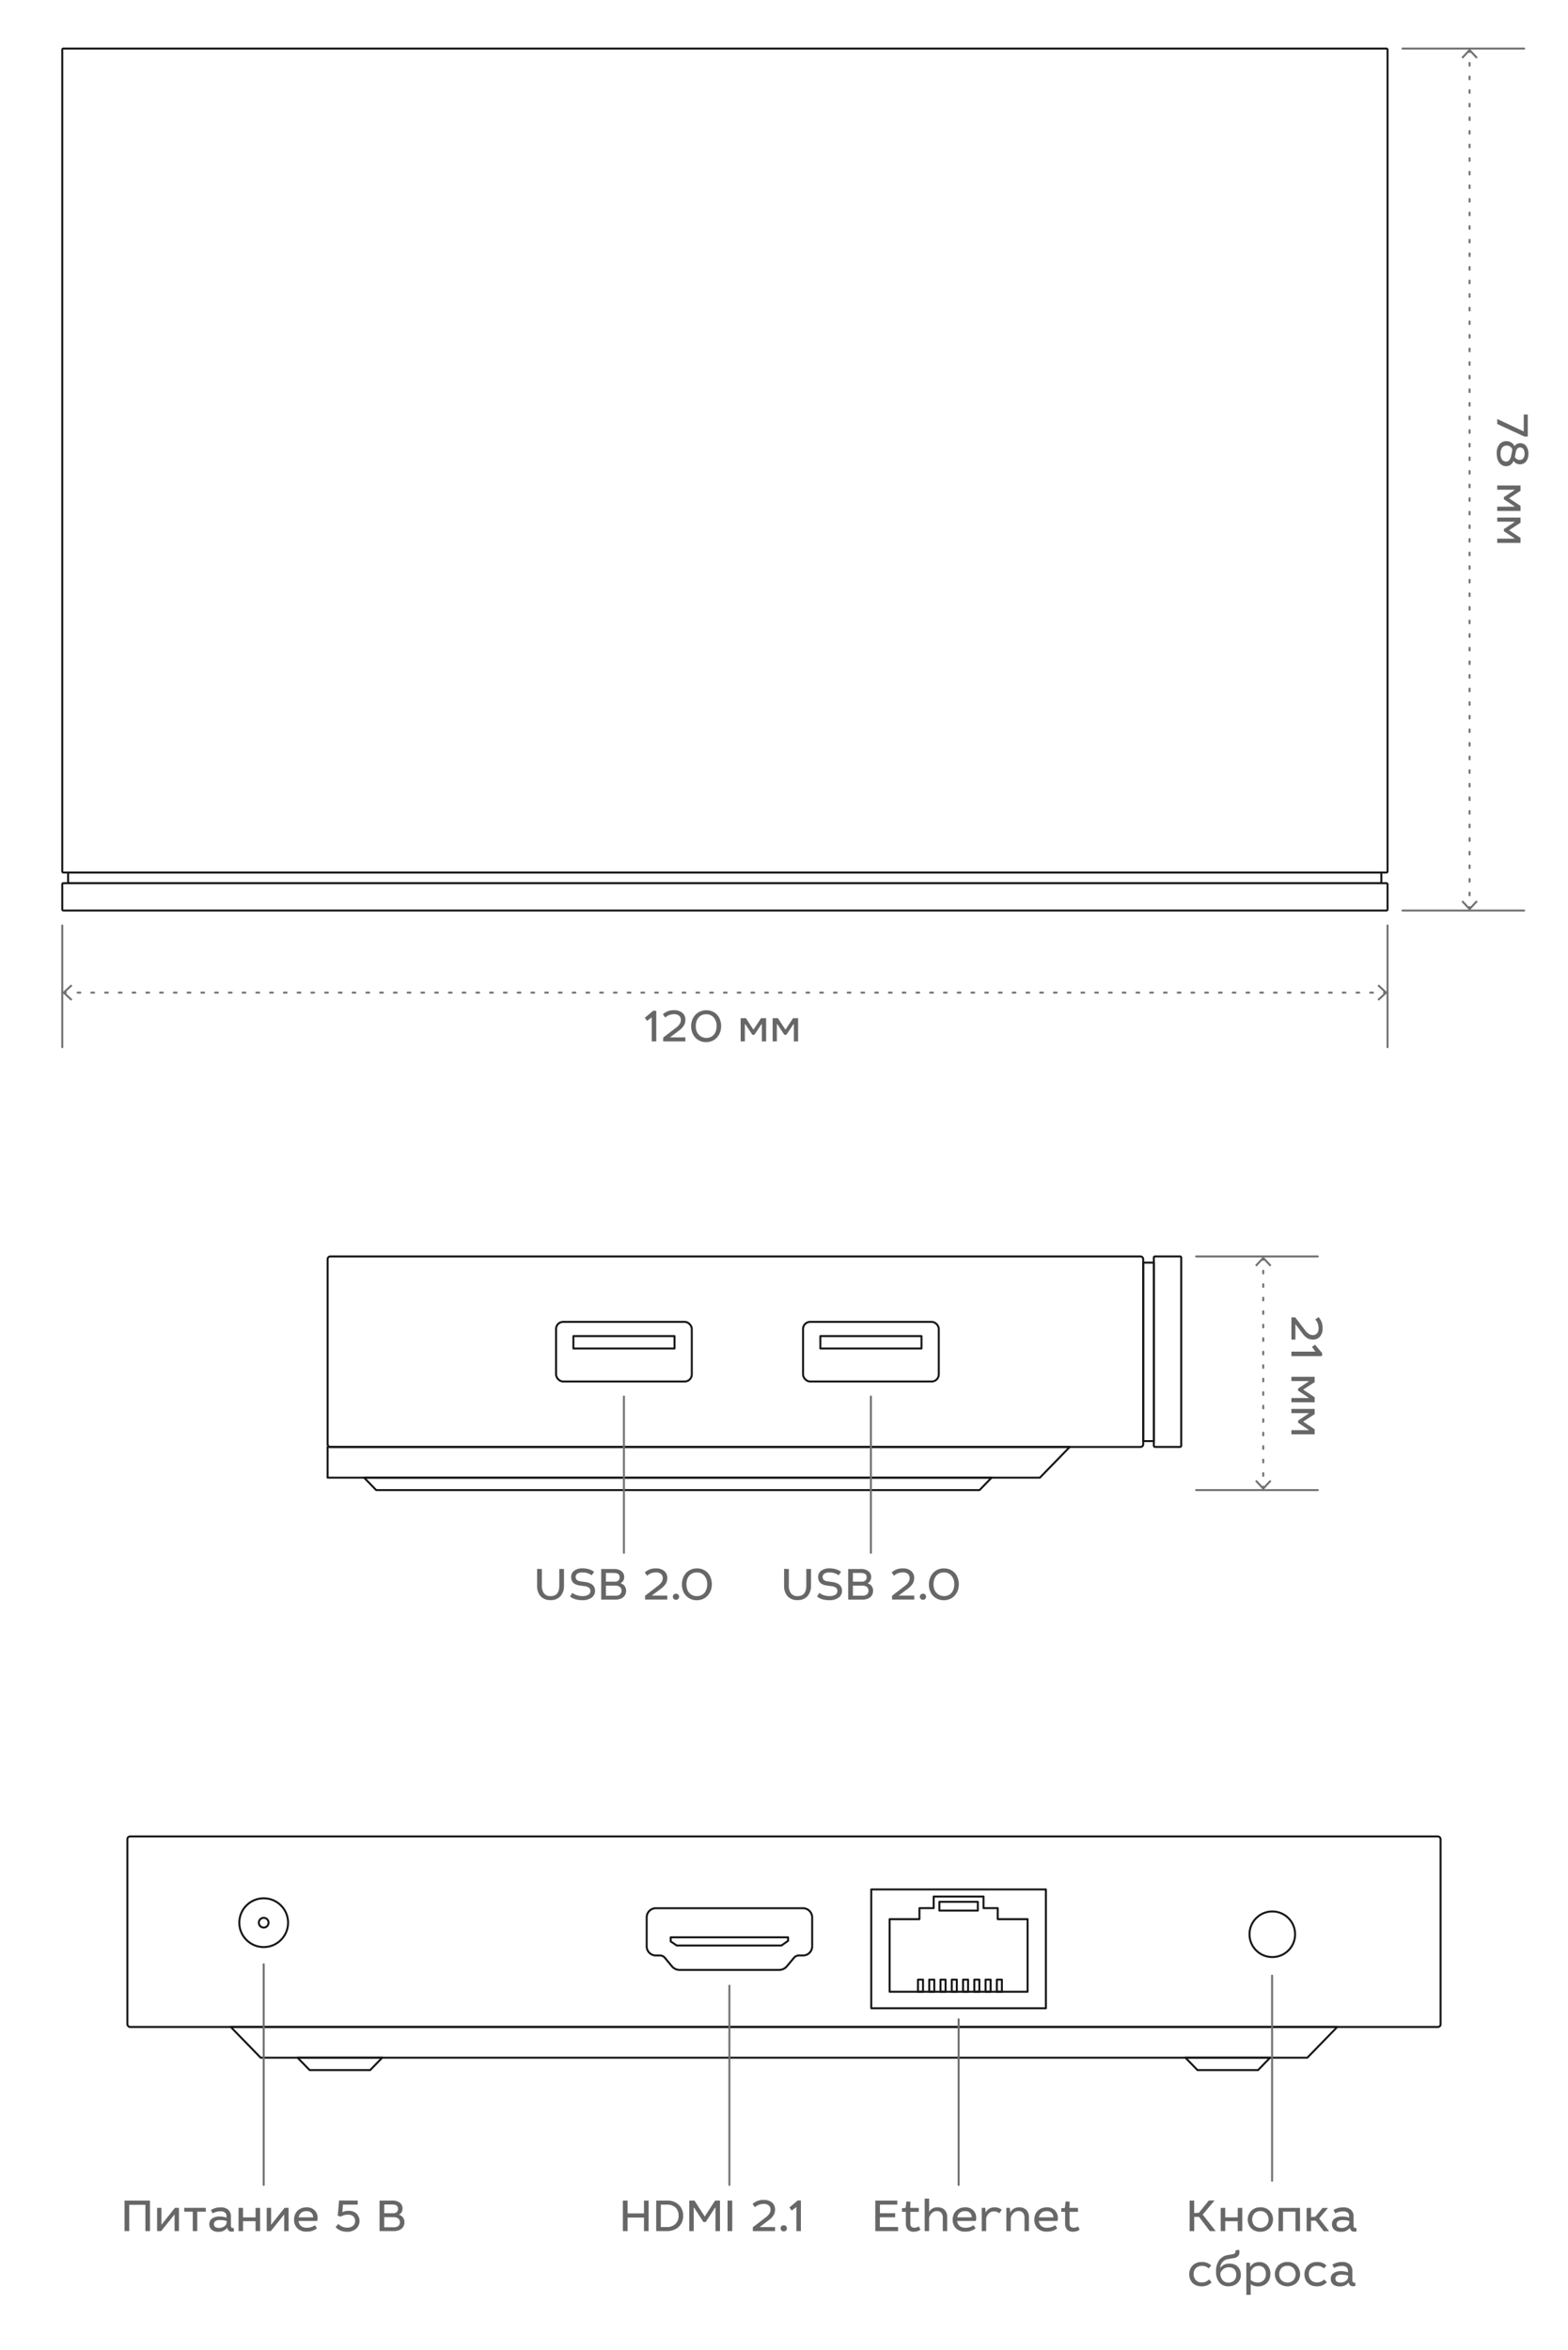 <svg xmlns="http://www.w3.org/2000/svg" viewBox="0 0 895.09 1340.78"><defs><style>.cls-1,.cls-2,.cls-3,.cls-5,.cls-6{fill:none;stroke-linecap:round;stroke-linejoin:round;stroke-width:1.13px;}.cls-1{stroke:#171517;}.cls-2,.cls-3,.cls-5,.cls-6{stroke:#717171;}.cls-3{stroke-dasharray:1.55 6.21;}.cls-4{fill:#717171;}.cls-5{stroke-dasharray:1.57 6.28;}.cls-6{stroke-dasharray:1.54 6.16;}.cls-7{fill:#676767;}</style></defs><g id="Scheme"><rect class="cls-1" x="35.54" y="27.7" width="756.53" height="470.15" rx="0.61"/><rect class="cls-1" x="35.54" y="503.91" width="756.53" height="15.62" rx="0.61"/><rect class="cls-1" x="38.88" y="497.85" width="749.65" height="6.06"/><line class="cls-2" x1="800.6" y1="27.7" x2="870.07" y2="27.7"/><line class="cls-2" x1="800.6" y1="519.53" x2="870.07" y2="519.53"/><line class="cls-2" x1="838.9" y1="28.93" x2="838.9" y2="29.71"/><line class="cls-3" x1="838.9" y1="35.93" x2="838.9" y2="514.41"/><line class="cls-2" x1="838.9" y1="517.51" x2="838.9" y2="518.3"/><polygon class="cls-4" points="834.26 32.69 835.09 33.46 838.9 29.36 842.7 33.46 843.53 32.69 838.9 27.7 834.26 32.69"/><polygon class="cls-4" points="834.26 514.54 835.09 513.77 838.9 517.86 842.7 513.77 843.53 514.54 838.9 519.53 834.26 514.54"/><line class="cls-2" x1="792.07" y1="528.06" x2="792.07" y2="597.53"/><line class="cls-2" x1="35.54" y1="528.06" x2="35.54" y2="597.53"/><line class="cls-2" x1="790.84" y1="566.36" x2="790.05" y2="566.36"/><line class="cls-5" x1="783.77" y1="566.36" x2="40.69" y2="566.36"/><line class="cls-2" x1="37.55" y1="566.36" x2="36.77" y2="566.36"/><polygon class="cls-4" points="787.08 561.72 786.31 562.55 790.4 566.36 786.31 570.16 787.08 570.99 792.07 566.36 787.08 561.72"/><polygon class="cls-4" points="40.53 561.72 41.3 562.55 37.2 566.36 41.3 570.16 40.53 570.99 35.54 566.36 40.53 561.72"/><rect class="cls-1" x="658.67" y="716.87" width="15.62" height="108.71" rx="0.61"/><rect class="cls-1" x="652.61" y="720.42" width="6.06" height="101.83"/><rect class="cls-1" x="187.02" y="716.88" width="465.59" height="108.71" rx="1.53"/><polygon class="cls-1" points="593.61 843.12 187.01 843.12 187.01 825.58 610.68 825.58 593.61 843.12"/><polygon class="cls-1" points="559.16 850.2 214.74 850.2 207.85 843.12 566.05 843.12 559.16 850.2"/><rect class="cls-1" x="317.43" y="754.23" width="77.48" height="34.01" rx="4.01"/><rect class="cls-1" x="327.31" y="762.33" width="57.73" height="7.07"/><rect class="cls-1" x="468.3" y="762.33" width="57.73" height="7.07"/><rect class="cls-1" x="458.42" y="754.23" width="77.48" height="34.01" rx="4.01"/><line class="cls-2" x1="682.82" y1="716.88" x2="752.29" y2="716.88"/><line class="cls-2" x1="682.82" y1="850.2" x2="752.29" y2="850.2"/><line class="cls-2" x1="721.12" y1="718.11" x2="721.12" y2="718.89"/><line class="cls-6" x1="721.12" y1="725.05" x2="721.12" y2="845.11"/><line class="cls-2" x1="721.12" y1="848.18" x2="721.12" y2="848.97"/><polygon class="cls-4" points="716.48 721.86 717.31 722.64 721.12 718.54 724.92 722.64 725.76 721.86 721.12 716.88 716.48 721.86"/><polygon class="cls-4" points="716.48 845.21 717.31 844.44 721.12 848.53 724.92 844.44 725.76 845.21 721.12 850.2 716.48 845.21"/><line class="cls-2" x1="356.17" y1="796.81" x2="356.17" y2="885.98"/><line class="cls-2" x1="497.16" y1="796.81" x2="497.16" y2="885.98"/><rect class="cls-1" x="72.71" y="1047.82" width="749.65" height="108.71" rx="1.53"/><polygon class="cls-1" points="746.29 1174.06 148.79 1174.06 131.72 1156.53 763.37 1156.53 746.29 1174.06"/><polygon class="cls-1" points="718.15 1181.14 683.59 1181.14 676.7 1174.06 725.04 1174.06 718.15 1181.14"/><polygon class="cls-1" points="211.31 1181.14 176.75 1181.14 169.86 1174.06 218.2 1174.06 211.31 1181.14"/><circle class="cls-1" cx="150.53" cy="1097.03" r="13.92"/><circle class="cls-1" cx="150.53" cy="1097.03" r="2.78"/><path class="cls-1" d="M463.63,1094v16.52a5.22,5.22,0,0,1-5.22,5.22h-2.3a3.77,3.77,0,0,0-2.91,1.37l-4,4.77a5.78,5.78,0,0,1-4.47,2.11H388a5.78,5.78,0,0,1-4.47-2.11l-3.95-4.77a3.77,3.77,0,0,0-2.91-1.37h-2.29a5.22,5.22,0,0,1-5.22-5.22V1094a5.22,5.22,0,0,1,5.22-5.22h84.05A5.26,5.26,0,0,1,463.63,1094Z"/><polygon class="cls-1" points="382.86 1105.38 449.88 1105.38 449.88 1107.38 446.09 1110.05 386.31 1110.05 382.86 1107.71 382.86 1105.38"/><rect class="cls-1" x="497.36" y="1078.05" width="99.69" height="67.8"/><polygon class="cls-1" points="586.59 1095.02 586.59 1136.43 507.83 1136.43 507.83 1095.02 524.86 1095.02 524.86 1088.73 532.99 1088.73 532.99 1082.11 561.43 1082.11 561.43 1088.73 569.55 1088.73 569.55 1095.02 586.59 1095.02"/><rect class="cls-1" x="536.26" y="1085.12" width="21.93" height="5.01"/><rect class="cls-1" x="524.03" y="1129.52" width="2.88" height="6.91"/><rect class="cls-1" x="530.46" y="1129.52" width="2.88" height="6.91"/><rect class="cls-1" x="536.89" y="1129.52" width="2.88" height="6.91"/><rect class="cls-1" x="543.32" y="1129.52" width="2.88" height="6.91"/><rect class="cls-1" x="549.75" y="1129.52" width="2.88" height="6.91"/><rect class="cls-1" x="556.18" y="1129.52" width="2.88" height="6.91"/><rect class="cls-1" x="562.61" y="1129.52" width="2.88" height="6.91"/><rect class="cls-1" x="569.04" y="1129.52" width="2.88" height="6.91"/><circle class="cls-1" cx="726.29" cy="1103.64" r="13.02"/><line class="cls-2" x1="150.53" y1="1120.78" x2="150.53" y2="1246.66"/><line class="cls-2" x1="416.38" y1="1132.97" x2="416.38" y2="1246.66"/><line class="cls-2" x1="547.23" y1="1152.17" x2="547.23" y2="1246.66"/><line class="cls-2" x1="726.16" y1="1127.23" x2="726.16" y2="1244.28"/></g><g id="RU"><path class="cls-7" d="M374.63,576.77v17.42h-2.58V580.47l-2.67,2-1.3-1.74,4.84-4.07Z"/><path class="cls-7" d="M391.25,594.19H378.58V592l7.39-5.66a8.87,8.87,0,0,0,2.06-2.16,4.14,4.14,0,0,0,.64-2.22,3,3,0,0,0-1-2.4,4.41,4.41,0,0,0-3-.88,7.42,7.42,0,0,0-4.92,1.9l-1.32-1.87a8.91,8.91,0,0,1,6.37-2.31,7,7,0,0,1,4.73,1.5,5,5,0,0,1,1.72,4,6.12,6.12,0,0,1-.85,3.22,10,10,0,0,1-2.67,2.79l-5.3,4h8.82Z"/><path class="cls-7" d="M403.11,576.41a8.46,8.46,0,0,1,4.51,1.19,7.93,7.93,0,0,1,3,3.25,10.57,10.57,0,0,1,.43,8.16,9,9,0,0,1-1.71,2.88,7.86,7.86,0,0,1-2.72,2,8.56,8.56,0,0,1-3.52.72,8.47,8.47,0,0,1-4.52-1.21,8.09,8.09,0,0,1-3-3.28,10.55,10.55,0,0,1-.42-8.13,9,9,0,0,1,1.72-2.89,8,8,0,0,1,2.73-1.93A8.54,8.54,0,0,1,403.11,576.41Zm0,2.31a5.68,5.68,0,0,0-3.24.91,5.58,5.58,0,0,0-2,2.42,8.33,8.33,0,0,0-.68,3.43,8.16,8.16,0,0,0,.69,3.42,6,6,0,0,0,8.5,2.44,5.51,5.51,0,0,0,2-2.41,8.4,8.4,0,0,0,.68-3.45,7.34,7.34,0,0,0-1.59-4.89A5.42,5.42,0,0,0,403.11,578.72Z"/><path class="cls-7" d="M425.79,580.94l4.32,6.57,4.34-6.57h2.88v13.25H434.9v-9.8h-.24l-4,6h-1.19l-4-6h-.26v9.8h-2.41V580.94Z"/><path class="cls-7" d="M444.06,580.94l4.32,6.57,4.34-6.57h2.88v13.25h-2.43v-9.8h-.25l-4,6h-1.19l-4-6h-.26v9.8h-2.41V580.94Z"/><path class="cls-7" d="M309.32,895.24v9.46a6.84,6.84,0,0,0,1.27,4.45,4.48,4.48,0,0,0,3.69,1.56q5,0,5-6v-9.51h2.67v9.54a8.76,8.76,0,0,1-2,6,7.21,7.21,0,0,1-5.68,2.21,7.3,7.3,0,0,1-5.66-2.16,8.58,8.58,0,0,1-2-6v-9.63Z"/><path class="cls-7" d="M337.73,898.82a8.55,8.55,0,0,0-5.14-1.63,5.26,5.26,0,0,0-3,.68,2.4,2.4,0,0,0-.27,3.64,4.76,4.76,0,0,0,2.31.81l2.61.36q5.43.81,5.43,5a4.63,4.63,0,0,1-1.91,3.86A8.79,8.79,0,0,1,332.3,913a13.56,13.56,0,0,1-3.76-.48,9.55,9.55,0,0,1-3.11-1.55l1.25-2.11a10,10,0,0,0,5.83,1.82,6,6,0,0,0,3.37-.79,2.46,2.46,0,0,0,1.15-2.15,2.25,2.25,0,0,0-.78-1.79,4.7,4.7,0,0,0-2.47-.91l-2.73-.39c-3.36-.45-5-2.06-5-4.81a4.3,4.3,0,0,1,1.78-3.69,7.91,7.91,0,0,1,4.77-1.3,12.44,12.44,0,0,1,3.58.51,8.33,8.33,0,0,1,2.95,1.52Z"/><path class="cls-7" d="M350.44,895.24a6.68,6.68,0,0,1,4.34,1.26,4.08,4.08,0,0,1,1.54,3.31,4.18,4.18,0,0,1-.51,2.05,3.12,3.12,0,0,1-1.39,1.37v.23a4,4,0,0,1,2.17,1.53,4.46,4.46,0,0,1,.82,2.63,5.07,5.07,0,0,1-.38,2,4.63,4.63,0,0,1-1.13,1.59,5.07,5.07,0,0,1-1.95,1.09,8.61,8.61,0,0,1-2.75.4h-8V895.24Zm-4.57,7.23h5a3,3,0,0,0,2.15-.68,2.44,2.44,0,0,0,.7-1.87c0-1.63-1.11-2.44-3.35-2.44h-4.49Zm0,8h5.33a4.23,4.23,0,0,0,2.69-.74,2.93,2.93,0,0,0,0-4.26,4.22,4.22,0,0,0-2.7-.75h-5.3Z"/><path class="cls-7" d="M380.91,912.66H368.24v-2.18l7.38-5.66a8.68,8.68,0,0,0,2.06-2.16,4.15,4.15,0,0,0,.65-2.22,3,3,0,0,0-1-2.4,4.41,4.41,0,0,0-3-.88,7.43,7.43,0,0,0-4.93,1.91l-1.32-1.88a8.93,8.93,0,0,1,6.38-2.31,7,7,0,0,1,4.73,1.5,5,5,0,0,1,1.72,4,6.22,6.22,0,0,1-.85,3.22,10,10,0,0,1-2.67,2.79l-5.31,4h8.83Z"/><path class="cls-7" d="M384.6,909.81a1.86,1.86,0,0,1,2.54,0,1.77,1.77,0,0,1,0,2.52,1.89,1.89,0,0,1-2.52,0,1.77,1.77,0,0,1,0-2.52Z"/><path class="cls-7" d="M397.8,894.88a8.5,8.5,0,0,1,4.52,1.19,8.06,8.06,0,0,1,3,3.25,10.69,10.69,0,0,1,.43,8.16,8.86,8.86,0,0,1-1.72,2.88,7.69,7.69,0,0,1-2.71,1.95,8.6,8.6,0,0,1-3.53.72,8.44,8.44,0,0,1-4.51-1.21,8,8,0,0,1-3-3.28,9.94,9.94,0,0,1-1-4.59,10.14,10.14,0,0,1,.62-3.54,9,9,0,0,1,1.73-2.89,7.91,7.91,0,0,1,2.72-1.93A8.54,8.54,0,0,1,397.8,894.88Zm0,2.31a5.67,5.67,0,0,0-3.23.91,5.57,5.57,0,0,0-2.05,2.43,9,9,0,0,0,0,6.85,5.61,5.61,0,0,0,5.26,3.33,5.77,5.77,0,0,0,3.24-.9,5.58,5.58,0,0,0,2-2.41,8.4,8.4,0,0,0,.68-3.45,7.25,7.25,0,0,0-1.6-4.88A5.38,5.38,0,0,0,397.8,897.19Z"/><path class="cls-7" d="M872.12,249.08H870.2l-15.5-7.16v-2.83l15.13,7.09v-9.69h2.29Z"/><path class="cls-7" d="M872.49,258.82a6.9,6.9,0,0,1-1.33,4.48,4.33,4.33,0,0,1-3.51,1.62,4.41,4.41,0,0,1-2.08-.51A4.64,4.64,0,0,1,864,263a5.07,5.07,0,0,1-1.69,2.22,4.27,4.27,0,0,1-2.57.77,4.66,4.66,0,0,1-2-.45,5.4,5.4,0,0,1-1.71-1.34,6.29,6.29,0,0,1-1.19-2.28,10.77,10.77,0,0,1-.44-3.18,7.87,7.87,0,0,1,1.53-5.2,5,5,0,0,1,4-1.82,5.15,5.15,0,0,1,4.65,2.81,3.29,3.29,0,0,1,1.37-1.24,4.22,4.22,0,0,1,1.88-.42,4.17,4.17,0,0,1,3.38,1.63A6.74,6.74,0,0,1,872.49,258.82Zm-9.45-.89c.11-.58.21-1,.29-1.37a3.3,3.3,0,0,0-3.35-2.33,3,3,0,0,0-2.49,1.22,5.4,5.4,0,0,0-.92,3.37,5.59,5.59,0,0,0,.85,3.36,2.69,2.69,0,0,0,2.29,1.16,2.35,2.35,0,0,0,1.9-.84,6,6,0,0,0,1.07-2.73Zm1.93,1.76-.23,1a3,3,0,0,0,2.86,1.72,2.42,2.42,0,0,0,1.95-.9,4.18,4.18,0,0,0,.75-2.73,4,4,0,0,0-.72-2.57,2.25,2.25,0,0,0-1.86-.9,2,2,0,0,0-1.61.73,4.82,4.82,0,0,0-.86,2.17Z"/><path class="cls-7" d="M868,280l-6.57,4.31,6.57,4.34v2.89H854.7v-2.44h9.8v-.24l-6-4v-1.19l6-4v-.25h-9.8V277H868Z"/><path class="cls-7" d="M868,298.24l-6.57,4.31,6.57,4.34v2.89H854.7v-2.44h9.8v-.24l-6-4v-1.19l6-4v-.26h-9.8V295.3H868Z"/><path class="cls-7" d="M737.21,764.34V751.67h2.19l5.66,7.39a8.43,8.43,0,0,0,2.15,2.05,4.19,4.19,0,0,0,2.23.65,3,3,0,0,0,2.4-1,4.46,4.46,0,0,0,.87-3,7.42,7.42,0,0,0-1.9-4.93l1.88-1.32a8.93,8.93,0,0,1,2.31,6.38,6.92,6.92,0,0,1-1.51,4.73,5,5,0,0,1-4,1.72,6.24,6.24,0,0,1-3.22-.85,10,10,0,0,1-2.78-2.67l-4-5.31v8.83Z"/><path class="cls-7" d="M754.63,773.79H737.21v-2.57h13.73l-2-2.68,1.74-1.3,4.08,4.84Z"/><path class="cls-7" d="M750.47,788.58l-6.58,4.32,6.58,4.34v2.88H737.21v-2.43H747v-.24l-6-4v-1.19l6-4v-.26h-9.8v-2.41h13.26Z"/><path class="cls-7" d="M750.47,806.85l-6.58,4.32,6.58,4.34v2.88H737.21V816H747v-.25l-6-4v-1.19l6-4v-.26h-9.8v-2.41h13.26Z"/><path class="cls-7" d="M85.62,1255.59V1273H83v-15H73.77v15H71.09v-17.42Z"/><path class="cls-7" d="M99.65,1273v-9.52L92,1273H89.67v-13.26h2.49v9.66l7.7-9.66h2.29V1273Z"/><path class="cls-7" d="M117.49,1259.75v2.19H112.6V1273h-2.55v-11.07h-4.89v-2.19Z"/><path class="cls-7" d="M120.4,1261a10,10,0,0,1,5.46-1.53,6.32,6.32,0,0,1,4.48,1.38,5.16,5.16,0,0,1,1.47,4v4.86c0,1,.35,1.54,1,1.54a1.33,1.33,0,0,0,.55-.12l.23,1.93a3,3,0,0,1-1.32.26,2.6,2.6,0,0,1-1.69-.52,2.7,2.7,0,0,1-.84-1.72,5.94,5.94,0,0,1-5.14,2.32,5.62,5.62,0,0,1-3.75-1.15,4.06,4.06,0,0,1-1.36-3.28,3.66,3.66,0,0,1,1.59-3.14,7.26,7.26,0,0,1,4.34-1.15,11.57,11.57,0,0,1,3.87.66v-.73a2.69,2.69,0,0,0-.83-2.17,3.91,3.91,0,0,0-2.59-.72,9.65,9.65,0,0,0-4.5,1.15Zm9,6.26a11.47,11.47,0,0,0-3.8-.57,4.46,4.46,0,0,0-2.62.61,2,2,0,0,0-.83,1.69c0,1.47,1,2.21,3,2.21a4.81,4.81,0,0,0,3-1,2.89,2.89,0,0,0,1.24-2.41Z"/><path class="cls-7" d="M138.74,1259.75v5.44h7.15v-5.44h2.58V1273h-2.58v-5.64h-7.15V1273h-2.56v-13.26Z"/><path class="cls-7" d="M162.24,1273v-9.52l-7.62,9.52h-2.36v-13.26h2.49v9.66l7.69-9.66h2.3V1273Z"/><path class="cls-7" d="M170.43,1267.23a4.14,4.14,0,0,0,1.43,2.86,4.92,4.92,0,0,0,3.25,1,7.72,7.72,0,0,0,4.68-1.44l1.14,1.79a8.79,8.79,0,0,1-2.72,1.43,10.43,10.43,0,0,1-3.15.44,7.25,7.25,0,0,1-5.26-1.85,6.69,6.69,0,0,1-1.92-5.06,7.2,7.2,0,0,1,.89-3.58,6.41,6.41,0,0,1,2.54-2.49,7.7,7.7,0,0,1,3.75-.9,6.12,6.12,0,0,1,4.52,1.7,6.06,6.06,0,0,1,1.72,4.48,8.5,8.5,0,0,1-.18,1.61Zm8.32-2.07a3.55,3.55,0,0,0-1-2.6,3.85,3.85,0,0,0-2.81-.94,4.52,4.52,0,0,0-3,.93,4.18,4.18,0,0,0-1.44,2.61Z"/><path class="cls-7" d="M204.2,1255.59v2.31h-8.43l-.34,4.29a7.71,7.71,0,0,1,3.56-.75,6.47,6.47,0,0,1,4.52,1.56,6,6,0,0,1-.22,8.66,7.63,7.63,0,0,1-5.21,1.72,9.58,9.58,0,0,1-3.59-.64,8.68,8.68,0,0,1-2.91-2l1.56-1.85a7.23,7.23,0,0,0,2.38,1.64,7.44,7.44,0,0,0,2.78.49,5,5,0,0,0,3.18-1,3.27,3.27,0,0,0,1.23-2.69,3.49,3.49,0,0,0-1-2.69,4.2,4.2,0,0,0-3-1,7.1,7.1,0,0,0-4.2,1.14l-1.71-.62.77-8.63Z"/><path class="cls-7" d="M223.92,1255.59a6.68,6.68,0,0,1,4.34,1.26,4.06,4.06,0,0,1,1.53,3.31,4.17,4.17,0,0,1-.5,2,3.12,3.12,0,0,1-1.39,1.37v.23a4,4,0,0,1,2.17,1.54,4.43,4.43,0,0,1,.81,2.63,4.85,4.85,0,0,1-.38,2,4.48,4.48,0,0,1-1.12,1.59,5.16,5.16,0,0,1-1.95,1.1,8.9,8.9,0,0,1-2.75.4h-8v-17.42Zm-4.58,7.22h5a3,3,0,0,0,2.16-.67,2.48,2.48,0,0,0,.7-1.88c0-1.62-1.12-2.44-3.35-2.44h-4.5Zm0,8h5.34a4.23,4.23,0,0,0,2.69-.73,2.61,2.61,0,0,0,.91-2.15,2.57,2.57,0,0,0-.93-2.11,4.16,4.16,0,0,0-2.7-.76h-5.31Z"/><path class="cls-7" d="M358.25,1255.59v7.32h9.36v-7.32h2.65V1273h-2.65v-7.72h-9.36V1273h-2.68v-17.42Z"/><path class="cls-7" d="M380.76,1255.59a9.31,9.31,0,0,1,6.72,2.42,8.35,8.35,0,0,1,2.51,6.29,8.75,8.75,0,0,1-1.15,4.49,8.08,8.08,0,0,1-3.27,3.1,10.43,10.43,0,0,1-4.89,1.12H374.6v-17.42Zm-3.53,15.11h3.45a6.83,6.83,0,0,0,4.82-1.74,6.06,6.06,0,0,0,1.87-4.66,6.17,6.17,0,0,0-1.77-4.75,7,7,0,0,0-4.94-1.65h-3.43Z"/><path class="cls-7" d="M396.43,1255.59l5.87,9.08,5.91-9.08H411V1273h-2.57v-13.37h-.24l-5.33,8.19h-1.32l-5.31-8.19H396V1273h-2.52v-17.42Z"/><path class="cls-7" d="M418,1255.59V1273h-2.68v-17.42Z"/><path class="cls-7" d="M442.43,1273H429.76v-2.19l7.39-5.66a8.66,8.66,0,0,0,2.06-2.15,4.19,4.19,0,0,0,.65-2.23,3,3,0,0,0-1-2.4,4.48,4.48,0,0,0-3-.87,7.38,7.38,0,0,0-4.93,1.9l-1.32-1.88a8.92,8.92,0,0,1,6.37-2.31,6.89,6.89,0,0,1,4.73,1.51,5,5,0,0,1,1.72,4,6.15,6.15,0,0,1-.85,3.22,9.82,9.82,0,0,1-2.66,2.78l-5.31,4h8.82Z"/><path class="cls-7" d="M446.13,1270.15a1.89,1.89,0,0,1,2.54,0,1.7,1.7,0,0,1,.52,1.27,1.64,1.64,0,0,1-.53,1.25,1.77,1.77,0,0,1-1.26.49,1.81,1.81,0,0,1-1.27-.49,1.63,1.63,0,0,1-.52-1.25A1.66,1.66,0,0,1,446.13,1270.15Z"/><path class="cls-7" d="M457.19,1255.59V1273h-2.58v-13.73l-2.68,2-1.3-1.74,4.84-4.08Z"/><path class="cls-7" d="M512.22,1255.59v2.31h-9.93v4.91H511v2.29h-8.74v5.57h10.4V1273h-13v-17.42Z"/><path class="cls-7" d="M517,1259.75l.43-3.64,2.3.1-.14,3.54h4.88V1262h-4.8v6.6a2.61,2.61,0,0,0,.57,1.88,2.34,2.34,0,0,0,1.75.59,4.22,4.22,0,0,0,2.51-.78l.94,1.89a6.42,6.42,0,0,1-3.85,1.18,4.38,4.38,0,0,1-3.32-1.19,5.07,5.07,0,0,1-1.15-3.62V1262H514.9v-2Z"/><path class="cls-7" d="M530.39,1254.47v7.64a5.07,5.07,0,0,1,4.86-2.67,5.32,5.32,0,0,1,4,1.48,5.85,5.85,0,0,1,1.46,4.27V1273H538.2v-7.54a4.18,4.18,0,0,0-.87-2.89,3.18,3.18,0,0,0-2.5-1,4.07,4.07,0,0,0-2.74,1,5.88,5.88,0,0,0-1.7,2.86V1273h-2.54v-18.54Z"/><path class="cls-7" d="M546.4,1267.23a4.14,4.14,0,0,0,1.43,2.86,4.9,4.9,0,0,0,3.25,1,7.69,7.69,0,0,0,4.67-1.44l1.15,1.79a8.91,8.91,0,0,1-2.72,1.43,10.43,10.43,0,0,1-3.15.44,7.23,7.23,0,0,1-5.26-1.85,6.7,6.7,0,0,1-1.93-5.06,7.1,7.1,0,0,1,.9-3.58,6.34,6.34,0,0,1,2.54-2.49,7.68,7.68,0,0,1,3.75-.9,6.1,6.1,0,0,1,4.51,1.7,6,6,0,0,1,1.72,4.48,9.3,9.3,0,0,1-.17,1.61Zm8.31-2.07a3.51,3.51,0,0,0-1-2.6,3.85,3.85,0,0,0-2.81-.94,4.57,4.57,0,0,0-3,.93,4.21,4.21,0,0,0-1.43,2.61Z"/><path class="cls-7" d="M562.43,1259.75l.24,2.76a5.12,5.12,0,0,1,2-2.29,5.89,5.89,0,0,1,3.09-.78,6.17,6.17,0,0,1,4.09,1.4l-1.41,2a4.64,4.64,0,0,0-3.15-1.07,3.82,3.82,0,0,0-2.66,1,6.06,6.06,0,0,0-1.68,2.78V1273h-2.52v-13.26Z"/><path class="cls-7" d="M576.46,1259.75l.27,2.76a5.15,5.15,0,0,1,2-2.28,5.67,5.67,0,0,1,3.06-.79,5.47,5.47,0,0,1,4.07,1.49,5.77,5.77,0,0,1,1.49,4.26V1273h-2.52v-7.54a4.23,4.23,0,0,0-.86-2.89,3.2,3.2,0,0,0-2.5-1,4,4,0,0,0-2.76,1,6,6,0,0,0-1.71,2.92V1273h-2.51v-13.26Z"/><path class="cls-7" d="M593,1267.23a4.19,4.19,0,0,0,1.44,2.86,4.88,4.88,0,0,0,3.25,1,7.69,7.69,0,0,0,4.67-1.44l1.14,1.79a8.86,8.86,0,0,1-2.71,1.43,10.43,10.43,0,0,1-3.15.44,7.23,7.23,0,0,1-5.26-1.85,6.66,6.66,0,0,1-1.93-5.06,7.1,7.1,0,0,1,.9-3.58,6.28,6.28,0,0,1,2.54-2.49,7.65,7.65,0,0,1,3.75-.9,6.12,6.12,0,0,1,4.51,1.7,6,6,0,0,1,1.72,4.48,8.5,8.5,0,0,1-.18,1.61Zm8.32-2.07a3.55,3.55,0,0,0-1-2.6,3.82,3.82,0,0,0-2.81-.94,4.54,4.54,0,0,0-3,.93,4.21,4.21,0,0,0-1.43,2.61Z"/><path class="cls-7" d="M607.89,1259.75l.43-3.64,2.3.1-.14,3.54h4.89V1262h-4.8v6.6a2.61,2.61,0,0,0,.57,1.88,2.3,2.3,0,0,0,1.74.59,4.23,4.23,0,0,0,2.52-.78l.93,1.89a6.41,6.41,0,0,1-3.84,1.18,4.37,4.37,0,0,1-3.32-1.19,5,5,0,0,1-1.15-3.62V1262h-2.18v-2Z"/><path class="cls-7" d="M681.69,1255.58v7.15l2.71-.2,5.66-7h3.28l-6.78,8.06L694,1273h-3.37l-6.16-8.11h-2.76V1273h-2.6v-17.42Z"/><path class="cls-7" d="M699.42,1259.75v5.43h7.14v-5.43h2.58V1273h-2.58v-5.64h-7.14V1273h-2.57v-13.25Z"/><path class="cls-7" d="M719.49,1259.43a7.14,7.14,0,0,1,5.2,1.94,7.15,7.15,0,0,1-.05,10,7.1,7.1,0,0,1-5.15,2,7.18,7.18,0,0,1-5.21-1.94,7.2,7.2,0,0,1,0-10A7.15,7.15,0,0,1,719.49,1259.43Zm0,2.16a4.49,4.49,0,0,0-3.4,1.33,5.26,5.26,0,0,0,0,6.91,5,5,0,0,0,6.8,0,5.3,5.3,0,0,0,0-6.9A4.48,4.48,0,0,0,719.49,1261.59Z"/><path class="cls-7" d="M742.1,1259.75V1273h-2.58v-11.1H732.4V1273h-2.57v-13.25Z"/><path class="cls-7" d="M748.41,1259.75V1265l2.45-.22,4.1-5h3.15l-5.09,6,5.71,7.27h-3.06l-4.63-6h-2.63v6h-2.52v-13.25Z"/><path class="cls-7" d="M761.26,1261a10,10,0,0,1,5.45-1.53,6.35,6.35,0,0,1,4.49,1.38,5.18,5.18,0,0,1,1.47,4v4.86c0,1,.35,1.54,1,1.54a1.33,1.33,0,0,0,.55-.12l.22,1.93a3,3,0,0,1-1.32.26,2.54,2.54,0,0,1-1.68-.52,2.62,2.62,0,0,1-.84-1.72,5.94,5.94,0,0,1-5.14,2.33,5.68,5.68,0,0,1-3.75-1.15,4.08,4.08,0,0,1-1.36-3.28,3.66,3.66,0,0,1,1.59-3.15,7.31,7.31,0,0,1,4.34-1.14,11.57,11.57,0,0,1,3.87.66v-.74a2.69,2.69,0,0,0-.83-2.16,3.93,3.93,0,0,0-2.59-.72,9.64,9.64,0,0,0-4.5,1.14Zm9,6.26a11.47,11.47,0,0,0-3.8-.57,4.45,4.45,0,0,0-2.62.62A2,2,0,0,0,763,1269c0,1.47,1,2.21,3,2.21a4.82,4.82,0,0,0,3-1,2.93,2.93,0,0,0,1.25-2.42Z"/><path class="cls-7" d="M690,1294.3a5.54,5.54,0,0,0-4-1.46,4.61,4.61,0,0,0-3.28,1.25,4.46,4.46,0,0,0-1.32,3.38,4.91,4.91,0,0,0,1.23,3.51,4.43,4.43,0,0,0,3.37,1.29,5.32,5.32,0,0,0,4.14-1.69l1.53,1.59a7.35,7.35,0,0,1-5.77,2.35,7.47,7.47,0,0,1-3.81-.93,5.93,5.93,0,0,1-2.41-2.48,7.5,7.5,0,0,1-.8-3.51,7,7,0,0,1,.95-3.68,6.39,6.39,0,0,1,2.55-2.45,7.58,7.58,0,0,1,3.57-.84,7.41,7.41,0,0,1,5.46,2Z"/><path class="cls-7" d="M696.78,1293.8a5.31,5.31,0,0,1,2.07-1.67,7.36,7.36,0,0,1,3.11-.56,7,7,0,0,1,3.28.75,5.54,5.54,0,0,1,2.26,2.24,6.87,6.87,0,0,1,.84,3.46,6.23,6.23,0,0,1-3.51,5.7,8,8,0,0,1-3.59.8,6.41,6.41,0,0,1-5.19-2.23,9.2,9.2,0,0,1-1.86-6.08,10.79,10.79,0,0,1,1.77-6.63,7.71,7.71,0,0,1,5-2.92l2.68-.45a2.35,2.35,0,0,0,1.24-.56,1.4,1.4,0,0,0,.42-1,1.79,1.79,0,0,0-.1-.62l2.1-.37a4.09,4.09,0,0,1,.23,1.41,3.12,3.12,0,0,1-.78,2.17,3.61,3.61,0,0,1-2.12,1.11l-3.46.6a5.46,5.46,0,0,0-3.2,1.59,5.63,5.63,0,0,0-1.43,3.29Zm4.74-.15a5,5,0,0,0-3,.89,5.56,5.56,0,0,0-1.87,2.49,5.78,5.78,0,0,0,1.24,3.89,4.08,4.08,0,0,0,3.29,1.46,4.59,4.59,0,0,0,3.29-1.16,4.18,4.18,0,0,0,1.23-3.18,4.43,4.43,0,0,0-1.11-3.27A4.18,4.18,0,0,0,701.52,1293.65Z"/><path class="cls-7" d="M713.48,1291l.26,2.41a5.54,5.54,0,0,1,2.14-2.09,6.47,6.47,0,0,1,3-.64,6,6,0,0,1,4.58,1.84,6.9,6.9,0,0,1,1.74,4.94,7.73,7.73,0,0,1-.58,3.06,6.06,6.06,0,0,1-1.55,2.25,6.73,6.73,0,0,1-2.21,1.33,7.32,7.32,0,0,1-2.61.47,7.16,7.16,0,0,1-4.29-1.26v6.06h-2.49V1291Zm.49,9.9a6.26,6.26,0,0,0,4.09,1.45,4.35,4.35,0,0,0,3.31-1.33,5.08,5.08,0,0,0,1.26-3.64,4.8,4.8,0,0,0-1.09-3.27,3.8,3.8,0,0,0-3-1.25,4.49,4.49,0,0,0-2.81.88,5.23,5.23,0,0,0-1.75,2.42Z"/><path class="cls-7" d="M734.93,1290.63a7.11,7.11,0,0,1,5.2,1.94,7.16,7.16,0,0,1,0,10,7.84,7.84,0,0,1-10.37,0,7.19,7.19,0,0,1,0-10A7.14,7.14,0,0,1,734.93,1290.63Zm0,2.16a4.49,4.49,0,0,0-3.4,1.33,4.79,4.79,0,0,0-1.28,3.45,4.73,4.73,0,0,0,1.29,3.46,5,5,0,0,0,6.8,0,5.3,5.3,0,0,0,0-6.9A4.47,4.47,0,0,0,734.93,1292.79Z"/><path class="cls-7" d="M755.75,1294.3a5.54,5.54,0,0,0-4-1.46,4.59,4.59,0,0,0-3.27,1.25,4.46,4.46,0,0,0-1.32,3.38,4.9,4.9,0,0,0,1.22,3.51,4.43,4.43,0,0,0,3.37,1.29,5.3,5.3,0,0,0,4.14-1.69l1.54,1.59a7.38,7.38,0,0,1-5.78,2.35,7.52,7.52,0,0,1-3.81-.93,6,6,0,0,1-2.41-2.48,7.62,7.62,0,0,1-.8-3.51,7.13,7.13,0,0,1,1-3.68,6.52,6.52,0,0,1,2.55-2.45,7.58,7.58,0,0,1,3.57-.84,7.41,7.41,0,0,1,5.46,2Z"/><path class="cls-7" d="M760.58,1292.17a9.91,9.91,0,0,1,5.46-1.54,6.32,6.32,0,0,1,4.48,1.38,5.18,5.18,0,0,1,1.47,4v4.86c0,1,.35,1.54,1,1.54a1.5,1.5,0,0,0,.55-.11l.23,1.92a3,3,0,0,1-1.32.26,2.6,2.6,0,0,1-1.69-.51,2.68,2.68,0,0,1-.84-1.73,5.94,5.94,0,0,1-5.14,2.33,5.68,5.68,0,0,1-3.75-1.15,4.08,4.08,0,0,1-1.36-3.28,3.66,3.66,0,0,1,1.59-3.15,7.33,7.33,0,0,1,4.34-1.14,11.57,11.57,0,0,1,3.87.66v-.74a2.66,2.66,0,0,0-.83-2.16,3.93,3.93,0,0,0-2.59-.72,9.64,9.64,0,0,0-4.5,1.14Zm9,6.25a11.47,11.47,0,0,0-3.8-.57,4.45,4.45,0,0,0-2.62.62,2,2,0,0,0-.83,1.68c0,1.47,1,2.21,3,2.21a4.87,4.87,0,0,0,3-.95,3,3,0,0,0,1.24-2.41Z"/><path class="cls-7" d="M450.31,895.24v9.46a6.84,6.84,0,0,0,1.27,4.45,4.46,4.46,0,0,0,3.69,1.56q5,0,5-6v-9.51h2.68v9.54a8.76,8.76,0,0,1-2,6,7.21,7.21,0,0,1-5.68,2.21,7.3,7.3,0,0,1-5.66-2.16,8.58,8.58,0,0,1-2-6v-9.63Z"/><path class="cls-7" d="M478.72,898.82a8.55,8.55,0,0,0-5.14-1.63,5.26,5.26,0,0,0-3,.68,2.4,2.4,0,0,0-.27,3.64,4.76,4.76,0,0,0,2.31.81l2.6.36q5.44.81,5.44,5a4.63,4.63,0,0,1-1.91,3.86,8.79,8.79,0,0,1-5.45,1.47,13.43,13.43,0,0,1-3.75-.48,9.5,9.5,0,0,1-3.12-1.55l1.25-2.11a10,10,0,0,0,5.83,1.82,6,6,0,0,0,3.37-.79,2.46,2.46,0,0,0,1.15-2.15,2.25,2.25,0,0,0-.78-1.79,4.7,4.7,0,0,0-2.47-.91l-2.73-.39c-3.36-.45-5-2.06-5-4.81a4.28,4.28,0,0,1,1.79-3.69,7.86,7.86,0,0,1,4.76-1.3,12.44,12.44,0,0,1,3.58.51,8.33,8.33,0,0,1,2.95,1.52Z"/><path class="cls-7" d="M491.43,895.24a6.68,6.68,0,0,1,4.34,1.26,4.07,4.07,0,0,1,1.53,3.31,4.18,4.18,0,0,1-.5,2.05,3.12,3.12,0,0,1-1.39,1.37v.23a4,4,0,0,1,2.17,1.53,4.46,4.46,0,0,1,.82,2.63,5.07,5.07,0,0,1-.38,2,4.63,4.63,0,0,1-1.13,1.59,5.07,5.07,0,0,1-1.95,1.09,8.61,8.61,0,0,1-2.75.4h-8V895.24Zm-4.57,7.23h5a3,3,0,0,0,2.15-.68,2.44,2.44,0,0,0,.7-1.87c0-1.63-1.11-2.44-3.35-2.44h-4.49Zm0,8h5.33a4.23,4.23,0,0,0,2.69-.74,2.93,2.93,0,0,0,0-4.26,4.22,4.22,0,0,0-2.7-.75h-5.3Z"/><path class="cls-7" d="M521.9,912.66H509.23v-2.18l7.39-5.66a8.81,8.81,0,0,0,2-2.16,4.15,4.15,0,0,0,.65-2.22,3,3,0,0,0-1-2.4,4.41,4.41,0,0,0-3-.88,7.43,7.43,0,0,0-4.93,1.91l-1.32-1.88a8.93,8.93,0,0,1,6.38-2.31,7,7,0,0,1,4.73,1.5,5,5,0,0,1,1.72,4,6.13,6.13,0,0,1-.86,3.22,9.84,9.84,0,0,1-2.66,2.79l-5.31,4h8.83Z"/><path class="cls-7" d="M525.59,909.81a1.86,1.86,0,0,1,2.54,0,1.77,1.77,0,0,1,0,2.52,1.89,1.89,0,0,1-2.52,0,1.77,1.77,0,0,1,0-2.52Z"/><path class="cls-7" d="M538.79,894.88a8.5,8.5,0,0,1,4.52,1.19,8,8,0,0,1,3,3.25,10.69,10.69,0,0,1,.43,8.16,8.86,8.86,0,0,1-1.72,2.88,7.69,7.69,0,0,1-2.71,1.95,8.6,8.6,0,0,1-3.53.72,8.44,8.44,0,0,1-4.51-1.21,8,8,0,0,1-3-3.28,9.94,9.94,0,0,1-1-4.59,10.14,10.14,0,0,1,.62-3.54,9,9,0,0,1,1.73-2.89,8,8,0,0,1,2.72-1.93A8.54,8.54,0,0,1,538.79,894.88Zm0,2.31a5.67,5.67,0,0,0-3.23.91,5.57,5.57,0,0,0-2,2.43,9,9,0,0,0,0,6.85,6,6,0,0,0,8.5,2.43,5.58,5.58,0,0,0,2-2.41,8.4,8.4,0,0,0,.68-3.45,7.25,7.25,0,0,0-1.6-4.88A5.38,5.38,0,0,0,538.79,897.19Z"/></g></svg>